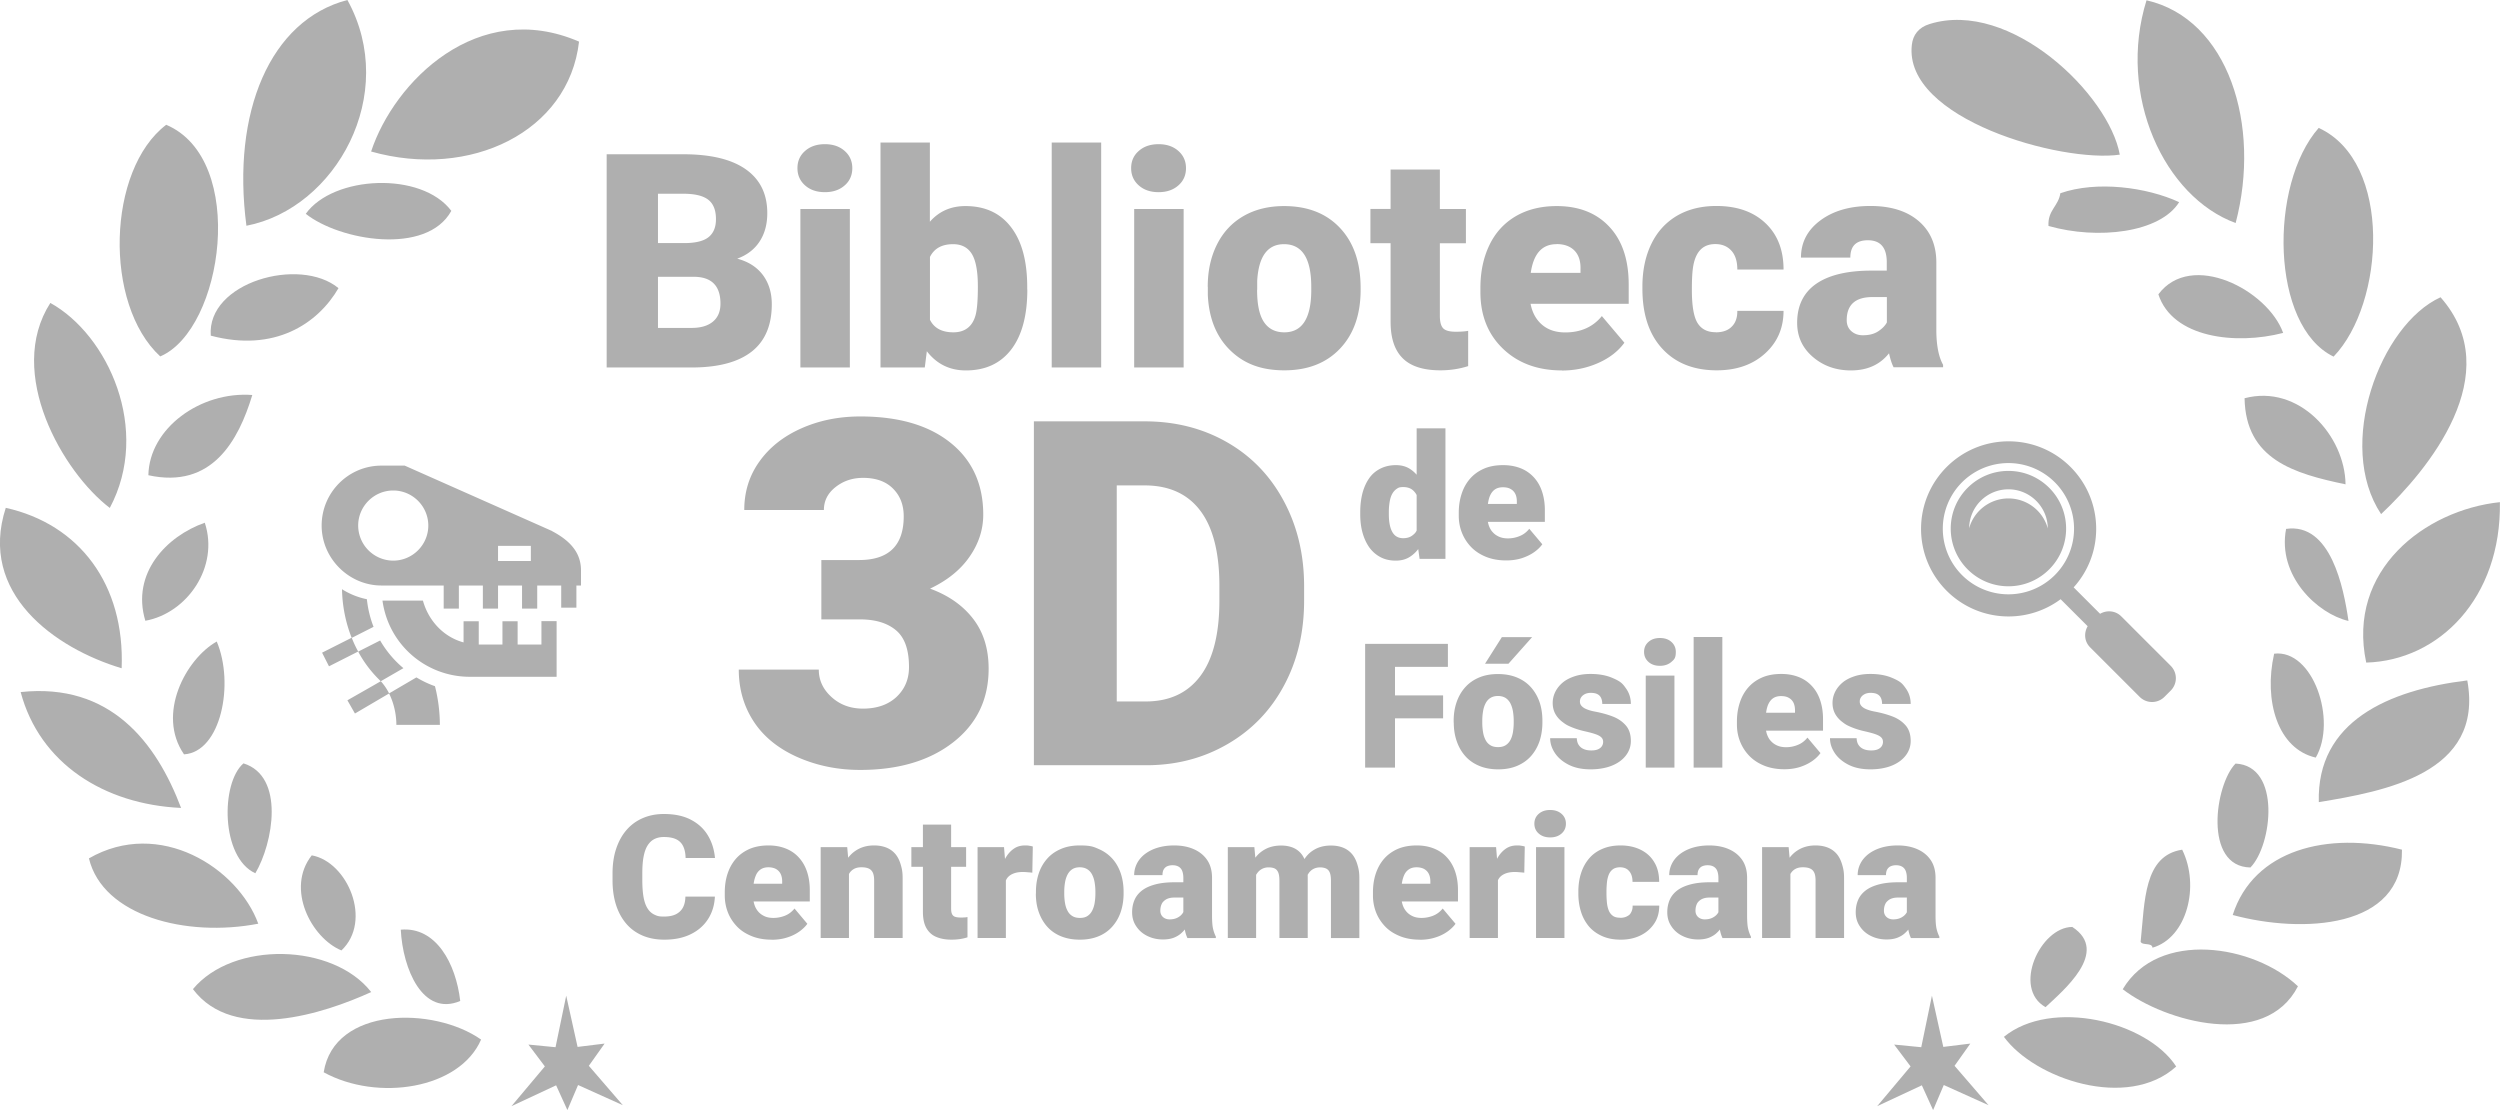 <svg data-name="HANDSKETCHED LAURELS" xmlns="http://www.w3.org/2000/svg" viewBox="0 0 255.25 113.34" fill="#afafaf"><path class="cls-1" d="M25.16 23.05C23.63 11.47 27.58 2.06 35.47 0c5.31 9.63-1.2 21.29-10.31 23.05m33.96-18.8c-1.05 9.21-11.11 14.08-21.23 11.22C40.25 8.32 48.78-.22 59.12 4.25M16.36 36.39c-5.8-5.34-5.43-19.06.61-23.65 8.33 3.53 5.83 20.91-.61 23.65m29.72-14.86c-2.52 4.58-11.42 3.04-14.86.3 2.8-3.92 11.82-4.36 14.86-.3m-11.52 7.89c-2.12 3.65-6.55 6.58-13.04 4.85-.41-5.44 9.09-8.12 13.04-4.85m-8.8 10.91c-1.41 4.66-4.12 9.62-10.61 8.19.09-4.8 5.33-8.59 10.61-8.19m-4.85 13.04c1.49 4.52-1.81 9.24-6.07 10.01-1.46-4.84 2.16-8.64 6.07-10.01m1.22 12.13c1.82 4.29.44 11.28-3.34 11.52-2.83-4.1.18-9.74 3.34-11.52m-3.64 16.99c-7.86-.36-14.44-4.54-16.38-11.83 9.17-.98 13.85 5.15 16.38 11.83m7.58 6.67c-3.54-1.62-3.54-9.23-1.21-11.22 4.25 1.32 3.03 8.15 1.21 11.22m8.79 7.88c-3.07-1.27-5.71-6.31-3.03-9.71 3.65.66 6.23 6.68 3.03 9.71m12.13 5.16c-3.84 1.62-5.87-3.29-6.07-7.28 3.59-.33 5.63 3.45 6.07 7.28m-9.09-.91c-4.79 2.18-14.04 5.24-18.2-.3 4.11-4.95 14.3-4.71 18.2.3m11.22 4.85c-2.2 5.07-10.59 6.35-16.07 3.34 1.06-6.72 11.24-6.74 16.07-3.34m-10.01-.6c1.15 1.15-.13-.13 0 0"/><path class="cls-1" d="M39.11 105.54c-.13-.13 1.15 1.15 0 0m-27.9-53.68C6.45 48.24.54 38.1 5.14 30.93c5.88 3.25 10.32 12.95 6.07 20.93m1.21 16.37C5.58 66.18-2.24 60.57.59 51.85c7.53 1.68 12.17 7.84 11.83 16.38m13.95 26.08c-7.34 1.42-15.87-.78-17.29-6.67 7.21-4.15 15.21.98 17.29 6.67m201.89-71.54c-7.27-2.65-12.12-13.03-9.1-22.74 8.37 1.91 11.72 12.77 9.1 22.74m-11.83-6.98c-5.94.86-22.11-3.64-21.23-11.22.11-.98.67-1.77 1.82-2.12 8.25-2.56 18.31 7.21 19.41 13.34m6.06 4.85c-1.94 3.12-8.29 3.87-13.34 2.43-.09-1.61 1.02-2.01 1.21-3.34 3.71-1.3 8.83-.62 12.13.91m10.62 13.35c-4.85 1.26-11.3.51-12.74-3.94 3.36-4.49 11.17-.44 12.74 3.94m6.37 15.46c-5.27-1.1-10.2-2.54-10.31-8.79 5.55-1.47 10.25 3.83 10.31 8.79m15.76 1.82c.15 9.8-6.22 16.17-13.65 16.38-2-9.45 6-15.57 13.65-16.38M239.78 63.4c-3.16-.73-7.29-4.6-6.37-9.4 4.55-.66 5.88 5.99 6.37 9.4m12.13 6.07c1.74 9.53-8.49 11.32-15.16 12.43-.23-8.25 7.13-11.45 15.16-12.43m-22.14 19.1c-4.82-.08-3.63-8.47-1.52-10.61 4.68.23 3.75 8.33 1.52 10.61m-6.97-1.82c1.83 3.71.49 9-3.03 10.01-.05-.56-1.03-.19-1.21-.61.43-4.12.3-8.8 4.25-9.4Zm-11.22 7.89c3.9 2.54-1 6.55-2.73 8.19-3.42-1.93-.54-8.17 2.73-8.19m23.04 6.06c-3.31 6.47-13.54 3.65-17.89.3 3.64-6.11 13.4-4.56 17.89-.3m3.64-64.29c-6.45-3.11-6.61-17.57-1.52-23.35 7.56 3.46 6.75 17.91 1.52 23.35m10.92-6.06c6.88 7.79-1.3 17.66-6.07 22.14-4.67-7.04-.1-19.33 6.07-22.14m-12.74 47c-3.87-.88-5.34-5.78-4.25-10.61 3.97-.47 6.45 6.81 4.25 10.61m8.8 9.4c.14 8.08-10.17 8.59-17.28 6.67 2.13-6.66 9.69-8.59 17.28-6.67m-23.05 22.14c-4.96 4.5-14.46 1.27-17.59-3.03 4.85-3.96 14.6-1.59 17.59 3.03"/><path class="cls-2" d="M61.94 37.52V15.75h7.82c2.8 0 4.93.51 6.39 1.54q2.19 1.545 2.19 4.47c0 1.13-.26 2.09-.78 2.89s-1.28 1.39-2.29 1.76c1.14.3 2.01.86 2.62 1.67.61.82.91 1.81.91 2.99 0 2.13-.68 3.74-2.03 4.81s-3.35 1.62-6 1.64h-8.84Zm5.24-12.7h2.74c1.15-.01 1.96-.22 2.45-.63s.73-1.01.73-1.81c0-.92-.26-1.58-.79-1.99s-1.38-.61-2.56-.61h-2.57zm0 3.44v5.22h3.44c.95 0 1.67-.22 2.18-.65s.76-1.04.76-1.83c0-1.81-.9-2.73-2.71-2.74h-3.68Zm14.24-11.09c0-.72.26-1.31.78-1.76.52-.46 1.19-.69 2.02-.69s1.5.23 2.02.69.78 1.05.78 1.76-.26 1.31-.78 1.76c-.52.46-1.19.69-2.02.69s-1.5-.23-2.02-.69-.78-1.05-.78-1.76m5.35 20.35h-5.05V21.34h5.05zm18.12-7.96c0 2.65-.55 4.69-1.64 6.12-1.1 1.43-2.64 2.14-4.64 2.14-1.64 0-2.97-.65-3.98-1.96l-.21 1.66H89.9V14.55h5.04v8.09c.94-1.07 2.15-1.6 3.63-1.6 2.01 0 3.57.72 4.67 2.17 1.1 1.44 1.64 3.48 1.64 6.1v.25Zm-5.05-.32c0-1.55-.21-2.66-.62-3.32s-1.05-.99-1.91-.99c-1.14 0-1.92.43-2.36 1.3v6.42c.43.86 1.23 1.28 2.39 1.28s1.94-.58 2.26-1.73c.16-.57.24-1.55.24-2.96m12.59 8.28h-5.05V14.55h5.05zm3.06-20.35c0-.72.26-1.31.78-1.76.52-.46 1.19-.69 2.02-.69s1.5.23 2.02.69.78 1.05.78 1.76-.26 1.31-.78 1.76c-.52.46-1.19.69-2.02.69s-1.5-.23-2.02-.69-.78-1.05-.78-1.76m5.36 20.35h-5.05V21.34h5.05zm2.46-8.24c0-1.61.31-3.05.94-4.31s1.53-2.23 2.71-2.91q1.77-1.02 4.14-1.02 3.63 0 5.73 2.25c1.4 1.5 2.09 3.54 2.09 6.12v.18q0 3.78-2.1 6c-1.4 1.48-3.3 2.22-5.69 2.22s-4.15-.69-5.55-2.07-2.15-3.25-2.26-5.61v-.85Zm5.04.31c0 1.5.23 2.59.7 3.29s1.16 1.05 2.08 1.05c1.79 0 2.71-1.38 2.75-4.14v-.51c0-2.9-.93-4.35-2.78-4.35-1.68 0-2.6 1.25-2.74 3.75v.91Zm18.66-12.27v4.02h2.66v3.5h-2.66v7.4c0 .61.11 1.03.33 1.27s.65.36 1.3.36q.75 0 1.26-.09v3.6c-.91.29-1.85.43-2.84.43-1.73 0-3.02-.41-3.84-1.23-.83-.82-1.24-2.06-1.24-3.72v-8.03h-2.06v-3.5h2.06v-4.02h5.04Zm12.47 20.5q-3.72 0-6.03-2.22c-1.54-1.48-2.3-3.41-2.3-5.78v-.42c0-1.65.31-3.11.92-4.38s1.51-2.25 2.68-2.94c1.18-.69 2.57-1.04 4.19-1.04 2.27 0 4.07.71 5.38 2.12 1.32 1.41 1.97 3.38 1.97 5.9v1.96h-10.02c.18.91.57 1.62 1.18 2.14s1.4.78 2.36.78c1.59 0 2.84-.56 3.74-1.67l2.3 2.72q-.945 1.305-2.67 2.07c-1.15.51-2.39.77-3.72.77Zm-.56-12.89c-1.48 0-2.35.98-2.63 2.93h5.08v-.39c.02-.81-.18-1.43-.61-1.88-.43-.44-1.04-.67-1.84-.67Zm16.25 9c.71 0 1.26-.19 1.64-.58.39-.38.58-.92.57-1.61h4.72c0 1.77-.64 3.23-1.91 4.37s-2.91 1.7-4.91 1.7c-2.35 0-4.21-.74-5.56-2.21-1.36-1.47-2.03-3.52-2.03-6.13v-.21c0-1.63.3-3.08.9-4.33s1.47-2.21 2.61-2.89c1.14-.67 2.48-1.01 4.04-1.01 2.1 0 3.77.58 5.01 1.75s1.85 2.75 1.85 4.74h-4.72c0-.84-.2-1.48-.61-1.93s-.96-.67-1.64-.67c-1.31 0-2.07.83-2.29 2.5-.07.53-.1 1.26-.1 2.18 0 1.62.19 2.75.58 3.38s1.01.94 1.85.94Zm18.18 3.59c-.18-.33-.34-.81-.48-1.45-.93 1.17-2.22 1.75-3.89 1.75-1.53 0-2.82-.46-3.89-1.38s-1.6-2.08-1.6-3.48c0-1.75.65-3.08 1.94-3.98 1.3-.9 3.18-1.35 5.65-1.35h1.56v-.86c0-1.49-.64-2.24-1.93-2.24-1.2 0-1.79.59-1.79 1.77h-5.04c0-1.56.67-2.83 2-3.81s3.03-1.46 5.09-1.46 3.69.5 4.89 1.51 1.81 2.39 1.84 4.14v7.16c.02 1.49.25 2.62.69 3.41v.25h-5.04Zm-3.15-3.29c.63 0 1.15-.13 1.56-.4s.71-.57.89-.91v-2.59h-1.47c-1.75 0-2.63.79-2.63 2.36 0 .46.15.83.46 1.11s.7.43 1.18.43Zm-51.32 18.24v-.18c0-.71.08-1.36.23-1.95.16-.59.39-1.09.69-1.52s.69-.75 1.15-.98.98-.35 1.58-.35c.53 0 1 .12 1.4.37s.74.59 1.02 1.03.51.95.69 1.54.32 1.22.41 1.9v.22c-.09.64-.23 1.24-.41 1.8q-.27.84-.69 1.5c-.28.43-.63.77-1.03 1.02s-.87.37-1.41.37c-.6 0-1.12-.12-1.57-.36s-.83-.57-1.14-1c-.3-.43-.53-.93-.69-1.51s-.23-1.21-.23-1.89Zm2.92-.19v.18c0 .35.02.68.07.98s.13.57.24.79.26.41.45.53.42.19.7.19q.57 0 .93-.27c.36-.27.43-.43.55-.76s.17-.72.15-1.16v-.69c.01-.38-.01-.72-.08-1.01-.06-.29-.16-.54-.3-.73s-.31-.35-.51-.45q-.315-.15-.72-.15c-.405 0-.5.06-.69.19s-.34.31-.46.53c-.12.23-.2.5-.25.81s-.08.65-.08 1.01Zm2.84 2.62V43.73h2.94v13.33h-2.64l-.3-2.15Zm9.15 2.32c-.76 0-1.45-.12-2.05-.36s-1.11-.57-1.52-.99-.73-.91-.95-1.46q-.33-.825-.33-1.74v-.33c0-.69.1-1.33.29-1.91.19-.59.47-1.1.85-1.54s.85-.78 1.41-1.03c.57-.25 1.23-.37 1.98-.37.67 0 1.26.11 1.79.32s.97.52 1.34.92.65.88.84 1.45.29 1.2.29 1.91v1.19h-7.67v-1.83h4.81v-.23c0-.31-.05-.58-.16-.8s-.28-.39-.49-.5c-.21-.12-.47-.17-.78-.17s-.58.07-.79.21-.36.33-.48.57-.19.52-.24.83-.07.64-.07.99v.33c0 .35.05.66.14.95.1.28.23.53.42.72.18.2.4.35.66.46s.55.16.88.16c.4 0 .79-.07 1.18-.23.39-.15.72-.4 1-.75l1.33 1.58c-.19.27-.46.54-.81.79s-.77.46-1.25.62c-.49.16-1.03.24-1.63.24Zm-11.36 8.52v12.63h-3.05V65.74zm5.4 0v2.35h-6.27v-2.35zm-.49 5.26v2.34h-5.78V71zm1.08 2.77v-.18c0-.69.1-1.32.3-1.9s.49-1.09.87-1.51c.38-.43.85-.76 1.41-1s1.21-.36 1.94-.36 1.39.12 1.96.36 1.04.57 1.42 1 .67.93.87 1.51.29 1.22.29 1.9v.18c0 .68-.1 1.31-.29 1.9-.2.58-.49 1.09-.87 1.52s-.85.76-1.41 1-1.21.36-1.94.36-1.39-.12-1.95-.36c-.57-.24-1.04-.57-1.42-1s-.67-.94-.87-1.52-.3-1.21-.3-1.9Zm2.92-.18v.18c0 .35.03.68.08.99s.14.57.26.8.29.41.49.53c.21.13.47.19.78.19s.56-.06.77-.19.37-.31.49-.53.21-.5.26-.8c.05-.31.08-.64.08-.99v-.18c0-.34-.03-.66-.08-.97-.05-.3-.14-.57-.26-.81-.12-.23-.29-.42-.49-.55-.21-.13-.47-.2-.78-.2s-.56.07-.77.2-.37.32-.49.55-.21.5-.26.81c-.05.3-.08.63-.08.97m.28-5.82 1.72-2.72h3.09l-2.42 2.72zm12.06 7.96c0-.16-.05-.3-.16-.42s-.29-.23-.56-.33-.64-.2-1.12-.31q-.69-.15-1.29-.39c-.6-.24-.75-.36-1.05-.59s-.54-.51-.71-.82c-.17-.32-.26-.68-.26-1.09s.09-.78.26-1.13.42-.67.75-.95.74-.49 1.22-.65 1.03-.24 1.64-.24q1.26 0 2.19.39c.93.39 1.09.62 1.42 1.08s.5.99.5 1.59h-2.92c0-.24-.04-.44-.12-.61s-.2-.3-.38-.39c-.17-.09-.41-.13-.69-.13-.2 0-.39.04-.55.11-.16.08-.3.18-.39.31-.1.13-.15.29-.15.47 0 .13.03.24.09.34s.15.19.28.28.29.16.49.23.43.13.71.18c.63.12 1.22.28 1.77.49s1 .52 1.34.91.52.92.52 1.59c0 .42-.1.8-.29 1.15s-.47.66-.82.92c-.36.26-.79.47-1.29.61s-1.07.22-1.7.22c-.9 0-1.65-.16-2.27-.48s-1.09-.73-1.4-1.21c-.32-.49-.47-.98-.47-1.49h2.72c.01.29.08.53.21.71.13.19.3.32.52.41s.47.13.76.13c.27 0 .49-.04.66-.11s.31-.18.4-.31.14-.28.14-.46Zm4.18-9.17q0-.63.45-1.02c.3-.27.69-.4 1.17-.4s.87.13 1.17.4q.45.405.45 1.02c0 .615-.15.76-.45 1.02s-.69.4-1.17.4-.87-.13-1.17-.4q-.45-.405-.45-1.02m3.1 2.42v9.39h-2.93v-9.39zm4.89-3.94v13.33h-2.93V65.04zm6.34 13.5c-.76 0-1.45-.12-2.05-.36s-1.11-.57-1.52-.99-.73-.91-.95-1.46q-.33-.825-.33-1.74v-.33c0-.69.1-1.33.29-1.91.19-.59.47-1.1.85-1.54s.85-.78 1.41-1.03c.57-.25 1.23-.37 1.98-.37.67 0 1.26.11 1.79.32s.97.52 1.34.92.65.88.84 1.45.29 1.2.29 1.91v1.19h-7.67v-1.83h4.81v-.23c0-.31-.05-.58-.16-.8s-.28-.39-.49-.5c-.21-.12-.47-.17-.78-.17s-.58.07-.79.21-.36.33-.48.57-.19.52-.24.83-.07.64-.07.99V74c0 .35.05.66.14.95.1.28.23.53.42.72.18.2.4.35.66.46s.55.16.88.16c.4 0 .79-.07 1.18-.23.39-.15.72-.4 1-.75l1.33 1.58c-.19.27-.46.54-.81.79s-.77.46-1.25.62c-.49.16-1.03.24-1.63.24Zm10.06-2.81c0-.16-.05-.3-.16-.42s-.29-.23-.56-.33-.64-.2-1.12-.31q-.69-.15-1.29-.39c-.6-.24-.75-.36-1.05-.59s-.54-.51-.71-.82c-.17-.32-.26-.68-.26-1.09s.09-.78.26-1.13.42-.67.75-.95.74-.49 1.22-.65 1.03-.24 1.64-.24q1.26 0 2.19.39c.93.39 1.09.62 1.42 1.08s.5.99.5 1.59h-2.92c0-.24-.04-.44-.12-.61s-.2-.3-.38-.39c-.17-.09-.41-.13-.69-.13-.2 0-.39.04-.55.11-.16.08-.3.18-.39.31-.1.13-.15.29-.15.47 0 .13.03.24.09.34s.15.19.28.28.29.16.49.23.43.13.71.18c.63.12 1.22.28 1.77.49s1 .52 1.34.91.52.92.52 1.59c0 .42-.1.8-.29 1.15s-.47.66-.82.92c-.36.26-.79.47-1.29.61s-1.07.22-1.7.22c-.9 0-1.65-.16-2.27-.48s-1.09-.73-1.4-1.21c-.32-.49-.47-.98-.47-1.49h2.72c.01.29.08.53.21.71.13.19.3.32.52.41s.47.13.76.13c.27 0 .49-.04.66-.11s.31-.18.4-.31.14-.28.14-.46ZM69.99 91.54h3c-.04.87-.27 1.63-.7 2.3s-1.02 1.18-1.78 1.55-1.65.55-2.68.55c-.83 0-1.58-.14-2.23-.42s-1.21-.68-1.66-1.21-.8-1.16-1.04-1.91-.36-1.59-.36-2.53v-.68c0-.94.12-1.78.37-2.53s.6-1.39 1.06-1.92 1.01-.93 1.66-1.21 1.36-.42 2.15-.42c1.09 0 2 .19 2.75.58s1.33.92 1.74 1.6.65 1.45.73 2.31h-3c-.01-.47-.09-.86-.24-1.18s-.38-.56-.7-.72-.75-.24-1.28-.24c-.37 0-.69.07-.97.21-.27.14-.5.35-.69.65s-.32.68-.41 1.15-.13 1.04-.13 1.7v.69c0 .66.04 1.23.12 1.7s.21.85.39 1.15q.27.45.69.66c.42.21.63.21 1.04.21.46 0 .84-.07 1.16-.22.31-.15.56-.37.73-.67s.26-.68.27-1.15Zm8.78 4.4c-.75 0-1.43-.12-2.02-.36s-1.1-.56-1.5-.98-.72-.9-.93-1.44-.32-1.12-.32-1.72v-.33c0-.68.09-1.31.28-1.89s.47-1.09.84-1.52.84-.77 1.4-1.02q.84-.36 1.95-.36c.66 0 1.25.11 1.77.32s.96.51 1.32.91c.36.39.64.87.83 1.43s.29 1.19.29 1.89v1.17H75.1v-1.81h4.76v-.22c0-.31-.05-.57-.16-.79s-.27-.38-.48-.5c-.21-.11-.47-.17-.77-.17s-.57.07-.78.21c-.2.14-.36.32-.47.56s-.19.51-.24.82-.07.63-.07.98v.33c0 .34.05.65.14.93s.23.52.41.72.4.35.65.46.54.16.87.16c.39 0 .78-.07 1.17-.22.38-.15.71-.39.99-.74l1.31 1.56c-.19.27-.46.53-.8.78-.35.25-.76.46-1.24.61-.48.16-1.02.24-1.61.24Zm7.91-7.47v7.3h-2.89v-9.28h2.71zm-.34 2.34-.68.02c0-.71.09-1.34.26-1.9s.41-1.03.73-1.42c.31-.39.69-.68 1.13-.89.44-.2.92-.3 1.46-.3.43 0 .82.06 1.18.19s.67.33.93.61q.39.42.6 1.11c.21.69.21 1.03.21 1.7v5.84h-2.91v-5.85c0-.37-.05-.66-.15-.85-.1-.2-.25-.33-.45-.41s-.43-.11-.71-.11c-.3 0-.55.06-.75.17s-.37.27-.49.48q-.18.3-.27.72c-.05.27-.08.57-.08.9Zm12.3-4.32v2.01h-5.59v-2.01zm-4.42-2.3h2.89v8.56q0 .375.09.57c.06.13.16.23.3.28s.33.08.56.08c.17 0 .3 0 .41-.01.11 0 .21-.02.31-.04v2.07c-.25.08-.5.14-.77.18s-.55.06-.86.06c-.62 0-1.14-.1-1.58-.29s-.77-.5-1-.92-.34-.96-.34-1.63v-8.92Zm8.48 4.6v6.98h-2.89v-9.28h2.7zm2.75-2.37-.05 2.68c-.11-.01-.27-.03-.46-.04a5 5 0 0 0-.49-.03q-.51 0-.87.12c-.24.08-.44.19-.6.34s-.27.34-.34.57-.1.49-.1.8l-.52-.34c0-.62.06-1.19.18-1.7s.3-.95.53-1.33c.23-.37.51-.66.83-.87s.69-.3 1.1-.3c.14 0 .28 0 .42.03.14.02.26.04.37.08Zm.32 4.81v-.18c0-.68.1-1.31.29-1.88s.48-1.07.86-1.5.84-.75 1.4-.99q.825-.36 1.92-.36c1.095 0 1.38.12 1.93.36.56.24 1.02.57 1.4.99s.66.92.86 1.5c.19.57.29 1.2.29 1.88v.18c0 .67-.1 1.3-.29 1.87s-.48 1.07-.86 1.5-.84.76-1.4.99c-.55.23-1.19.35-1.92.35s-1.37-.12-1.93-.35q-.84-.345-1.41-.99c-.38-.43-.66-.93-.86-1.5s-.29-1.2-.29-1.87Zm2.89-.18v.18c0 .35.03.67.08.98.05.3.14.57.26.79.12.23.28.4.49.53s.46.19.77.19.56-.06.76-.19.36-.3.48-.53.21-.49.26-.79.08-.63.08-.98v-.18c0-.34-.03-.66-.08-.96s-.14-.57-.26-.8-.28-.41-.49-.54-.46-.2-.77-.2-.56.07-.76.2q-.3.195-.48.54c-.12.23-.21.5-.26.8s-.08.62-.08.96m12.51-.95.02 1.54h-1.28c-.27 0-.5.04-.68.11-.19.07-.33.18-.45.3s-.19.27-.24.43-.07.33-.07.51.04.32.12.46c.08.13.2.24.34.31s.3.11.48.11c.32 0 .59-.06.82-.18s.4-.27.52-.45.18-.34.18-.5l.63 1.18q-.165.345-.39.69c-.225.345-.33.45-.54.65s-.48.36-.78.48c-.31.12-.68.18-1.12.18-.57 0-1.1-.12-1.57-.35-.48-.23-.86-.56-1.14-.98-.29-.42-.43-.9-.43-1.45 0-.48.09-.91.26-1.29s.44-.7.79-.96.81-.46 1.35-.6 1.19-.21 1.94-.21h1.24Zm-.35 3.34v-3.82c0-.26-.04-.49-.11-.68s-.19-.34-.35-.44-.37-.16-.64-.16c-.22 0-.4.04-.56.11-.15.07-.27.19-.35.33q-.12.225-.12.57h-2.89c0-.43.1-.83.29-1.2s.47-.69.82-.96c.36-.27.79-.49 1.29-.64s1.06-.23 1.68-.23c.74 0 1.4.12 1.98.37s1.04.61 1.38 1.1.51 1.1.51 1.84v3.8c0 .61.03 1.06.1 1.38.07.31.17.58.29.82v.15h-2.9q-.21-.435-.3-1.05c-.07-.41-.1-.84-.1-1.28Zm7.43-4.98v7.31h-2.89v-9.28h2.71l.18 1.96Zm-.36 2.35-.66.02c0-.65.08-1.25.23-1.8s.38-1.03.69-1.43c.3-.41.68-.72 1.12-.94s.96-.33 1.54-.33c.41 0 .77.06 1.11.18.33.12.62.31.86.57s.42.6.55 1.01.19.91.19 1.49v6.19h-2.89v-5.82c0-.39-.04-.69-.13-.89s-.22-.33-.38-.4c-.17-.07-.37-.1-.61-.1s-.48.06-.68.17q-.3.165-.51.48c-.21.315-.25.44-.32.72-.07.27-.11.57-.11.9Zm5.3 0-.81.02c0-.65.07-1.25.22-1.8s.37-1.03.66-1.43c.29-.41.66-.72 1.1-.94q.66-.33 1.53-.33c.42 0 .81.06 1.17.19.35.13.66.33.92.61q.39.42.6 1.11c.21.69.21 1.03.21 1.7v5.84h-2.9v-5.84c0-.38-.04-.67-.13-.87a.75.75 0 0 0-.38-.4c-.17-.07-.36-.11-.59-.11-.27 0-.51.06-.71.17s-.37.27-.5.48q-.195.3-.3.72-.09.405-.09.9Zm11.76 5.13c-.75 0-1.43-.12-2.02-.36s-1.1-.56-1.5-.98-.72-.9-.93-1.44-.32-1.12-.32-1.72v-.33c0-.68.09-1.31.28-1.89s.47-1.09.84-1.52.84-.77 1.4-1.02q.84-.36 1.95-.36c.66 0 1.25.11 1.77.32s.96.51 1.32.91c.36.39.64.87.83 1.43s.29 1.19.29 1.89v1.17h-7.58v-1.81h4.76v-.22c0-.31-.05-.57-.16-.79s-.27-.38-.48-.5c-.21-.11-.47-.17-.77-.17s-.57.07-.78.21c-.2.14-.36.32-.47.56s-.19.51-.24.82-.07.63-.07.98v.33c0 .34.05.65.14.93s.23.52.41.72.4.35.65.46.54.16.87.16c.39 0 .78-.07 1.17-.22.38-.15.71-.39.99-.74l1.31 1.56c-.19.27-.46.53-.8.78-.35.25-.76.46-1.24.61-.48.16-1.02.24-1.61.24Zm7.99-7.15v6.98h-2.89v-9.28h2.7zm2.74-2.37-.05 2.68c-.11-.01-.27-.03-.46-.04a5 5 0 0 0-.49-.03q-.51 0-.87.12c-.24.08-.44.19-.6.34s-.27.34-.34.57-.1.49-.1.8l-.52-.34c0-.62.06-1.19.18-1.7s.3-.95.53-1.33c.23-.37.51-.66.83-.87s.69-.3 1.1-.3c.14 0 .28 0 .42.03.14.02.26.04.37.08Zm.98-2.32c0-.41.15-.75.45-1.01s.68-.39 1.16-.39.86.13 1.16.39.45.6.45 1.01-.15.75-.45 1.01-.68.39-1.16.39-.86-.13-1.16-.39-.45-.6-.45-1.01m3.07 2.39v9.28h-2.9v-9.28zm5.69 7.22q.405 0 .69-.15c.285-.15.34-.24.44-.43s.15-.41.14-.67h2.72c0 .7-.16 1.31-.51 1.83s-.81.93-1.41 1.22c-.59.29-1.26.43-2 .43s-1.36-.12-1.9-.36-1-.57-1.36-.99a4.3 4.3 0 0 1-.81-1.5q-.27-.855-.27-1.86v-.2q0-1.005.27-1.86t.81-1.5 1.35-.99q.81-.36 1.89-.36c.77 0 1.45.15 2.04.44s1.06.71 1.39 1.27c.34.55.5 1.23.5 2.01h-2.72c0-.28-.04-.53-.13-.75q-.135-.33-.42-.54c-.19-.13-.44-.2-.73-.2s-.54.07-.72.2q-.27.195-.42.54c-.09.23-.16.5-.19.79-.03.3-.05.61-.05.95v.2c0 .34.02.66.05.96s.1.56.19.79c.1.23.24.4.42.53s.43.19.73.19Zm10.39-3.61.02 1.54h-1.28c-.27 0-.5.04-.68.11-.19.07-.33.18-.45.3s-.19.27-.24.43-.07.33-.07.51.04.32.12.46c.08.13.2.24.34.31s.3.11.48.11c.32 0 .59-.06.82-.18s.4-.27.52-.45.18-.34.18-.5l.63 1.18q-.165.345-.39.69c-.225.345-.33.45-.54.65s-.48.36-.78.48c-.31.12-.68.18-1.12.18-.57 0-1.1-.12-1.57-.35-.48-.23-.86-.56-1.14-.98-.29-.42-.43-.9-.43-1.45 0-.48.09-.91.26-1.29s.44-.7.79-.96.81-.46 1.35-.6 1.19-.21 1.94-.21h1.24Zm-.36 3.34v-3.82c0-.26-.04-.49-.11-.68s-.19-.34-.35-.44-.37-.16-.64-.16c-.22 0-.4.04-.56.11-.15.07-.27.19-.35.33q-.12.225-.12.57h-2.89c0-.43.1-.83.29-1.2s.47-.69.82-.96c.36-.27.79-.49 1.29-.64s1.06-.23 1.68-.23c.74 0 1.4.12 1.98.37s1.04.61 1.38 1.1.51 1.1.51 1.84v3.8c0 .61.03 1.06.1 1.38.07.31.17.58.29.82v.15h-2.9q-.21-.435-.3-1.05c-.07-.41-.1-.84-.1-1.28Zm7.35-4.97v7.3h-2.89v-9.28h2.71zm-.34 2.34-.68.02c0-.71.09-1.34.26-1.9s.41-1.03.73-1.42c.31-.39.69-.68 1.13-.89.44-.2.92-.3 1.46-.3.43 0 .82.06 1.18.19s.67.33.93.61q.39.42.6 1.11c.21.69.21 1.03.21 1.7v5.84h-2.91v-5.85c0-.37-.05-.66-.15-.85-.1-.2-.25-.33-.45-.41s-.43-.11-.71-.11c-.3 0-.55.06-.75.17s-.37.27-.49.48q-.18.3-.27.72c-.05.27-.08.57-.08.9Zm12.59-.71.02 1.54h-1.28c-.27 0-.5.04-.68.11-.19.07-.33.18-.45.3s-.19.27-.24.43-.07.33-.07.51.04.32.12.46c.08.13.2.24.34.31s.3.11.48.11c.32 0 .59-.06.82-.18s.4-.27.52-.45.18-.34.18-.5l.63 1.18q-.165.345-.39.69c-.225.345-.33.45-.54.65s-.48.36-.78.48c-.31.12-.68.18-1.12.18-.57 0-1.1-.12-1.57-.35-.48-.23-.86-.56-1.14-.98-.29-.42-.43-.9-.43-1.45 0-.48.09-.91.26-1.29s.44-.7.79-.96.81-.46 1.35-.6 1.19-.21 1.94-.21h1.24Zm-.36 3.34v-3.82c0-.26-.04-.49-.11-.68s-.19-.34-.35-.44-.37-.16-.64-.16c-.22 0-.4.04-.56.11-.15.07-.27.19-.35.33q-.12.225-.12.57h-2.89c0-.43.1-.83.29-1.2s.47-.69.82-.96c.36-.27.79-.49 1.29-.64s1.06-.23 1.68-.23c.74 0 1.4.12 1.98.37s1.04.61 1.38 1.1.51 1.1.51 1.84v3.8c0 .61.03 1.06.1 1.38.07.31.17.58.29.82v.15h-2.9q-.21-.435-.3-1.05c-.07-.41-.1-.84-.1-1.28ZM83.88 57.18h3.83c3.04 0 4.56-1.49 4.56-4.46 0-1.16-.36-2.1-1.09-2.83-.72-.73-1.74-1.1-3.06-1.1-1.08 0-2.01.31-2.81.94s-1.19 1.41-1.19 2.34h-8.13c0-1.85.51-3.5 1.54-4.94 1.03-1.45 2.46-2.58 4.28-3.39s3.83-1.22 6.02-1.22c3.91 0 6.98.89 9.21 2.68 2.23 1.78 3.35 4.24 3.35 7.35 0 1.51-.46 2.94-1.39 4.28-.92 1.34-2.27 2.43-4.04 3.27 1.86.68 3.33 1.7 4.39 3.07q1.59 2.055 1.59 5.1c0 3.14-1.21 5.64-3.62 7.52s-5.58 2.82-9.5 2.82c-2.3 0-4.43-.44-6.4-1.31-1.97-.88-3.46-2.09-4.47-3.64s-1.52-3.32-1.52-5.29h8.17c0 1.08.43 2.01 1.3 2.8s1.94 1.18 3.21 1.18c1.43 0 2.57-.4 3.42-1.19.85-.8 1.28-1.81 1.28-3.05 0-1.77-.44-3.02-1.33-3.76-.88-.74-2.11-1.11-3.67-1.11h-3.95v-6.05Zm21.68 20.95V43.02h11.31c3.1 0 5.89.7 8.37 2.11s4.41 3.39 5.8 5.96c1.39 2.56 2.09 5.44 2.11 8.62v1.62q0 4.83-2.04 8.64c-1.36 2.55-3.27 4.54-5.74 5.98s-5.22 2.17-8.26 2.18zm8.46-28.57v22.06h2.94c2.43 0 4.29-.86 5.59-2.59s1.95-4.3 1.95-7.7v-1.52c0-3.39-.65-5.95-1.95-7.67s-3.2-2.58-5.69-2.58h-2.85ZM32.89 66.65l.7 1.38 2.98-1.51q-.375-.675-.66-1.41l-3.03 1.53Zm2.58 4.85.77 1.35 3.49-2.05c-.23-.46-.52-.88-.85-1.25-1.16.67-2.38 1.36-3.41 1.95"/><path class="cls-2" d="m38.82 65.39-2.25 1.14c.57 1.06 1.29 2.02 2.13 2.85.06.06.12.12.17.18.29-.17 2.15-1.24 2.32-1.34-.95-.79-1.76-1.76-2.38-2.83Zm-1.36-4.21c-.9-.18-1.76-.53-2.54-1.02.03 1.74.38 3.43.99 4.97L38.14 64c-.35-.9-.58-1.85-.68-2.81Zm5.06 7.98-2.8 1.64c.49.96.75 2.14.75 3.21h4.44c0-1.28-.17-2.67-.5-3.95-.66-.23-1.3-.54-1.9-.9Zm12.75-3.35h-2.42v-2.38H51.3v2.38h-2.42v-2.38h-1.55v2.16c-2.06-.56-3.59-2.23-4.15-4.27h-4.13c.14 1.02.45 2.01.92 2.92a8.99 8.99 0 0 0 7.97 4.86h8.89v-5.68h-1.55v2.38Z"/><path class="cls-2" d="m56.37 54.22-1.01-.45-14.04-6.23h-2.38c-3.36 0-6.1 2.74-6.1 6.12s2.81 6.12 6.1 6.12h6.36v2.36h1.55v-2.36h2.45v2.36h1.55v-2.36h2.45v2.36h1.55v-2.36h2.45v2.26h1.55v-2.26h.47v-1.54c0-1.68-.94-2.95-2.95-4.01Zm-16.22 3.02a3.59 3.59 0 0 1-3.58-3.58c0-1.97 1.61-3.58 3.58-3.58s3.58 1.61 3.58 3.58-1.61 3.58-3.58 3.58m14.05.04h-3.35v-1.55h3.35zm141.96 49.64 1.09-5.26 1.16 5.23 2.76-.34-1.61 2.27 3.47 4.02-4.57-2.06-1.09 2.56-1.15-2.53-4.56 2.13 3.41-4.06-1.68-2.23zm-139.44 0 1.09-5.26 1.16 5.23 2.76-.34-1.61 2.27 3.47 4.02-4.57-2.06-1.09 2.56-1.15-2.53-4.56 2.13 3.41-4.06-1.68-2.23z"/><path class="cls-1" d="m221.62 70.52-.63.63c-.7.7-1.83.7-2.53 0l-5.06-5.06c-.59-.59-.65-1.46-.25-2.15l-2.76-2.76a8.9 8.9 0 0 1-5.31 1.76c-4.94 0-8.94-4-8.94-8.94s4-8.94 8.94-8.94 8.94 4 8.94 8.94c0 2.3-.87 4.39-2.3 5.97l2.7 2.7c.68-.4 1.56-.33 2.15.25l5.06 5.06c.7.7.7 1.83 0 2.53Zm-9.86-16.54a6.7 6.7 0 1 0-13.4 0 6.7 6.7 0 0 0 13.4 0"/><path class="cls-1" d="M205.06 48.08c-3.25 0-5.89 2.64-5.89 5.89s2.64 5.89 5.89 5.89 5.89-2.64 5.89-5.89-2.64-5.89-5.89-5.89m0 2.81a4.17 4.17 0 0 0-4.01 3.04c.03-2.2 1.81-3.97 4.01-3.97s4 1.78 4.02 3.99a4.17 4.17 0 0 0-4.02-3.06"/></svg>